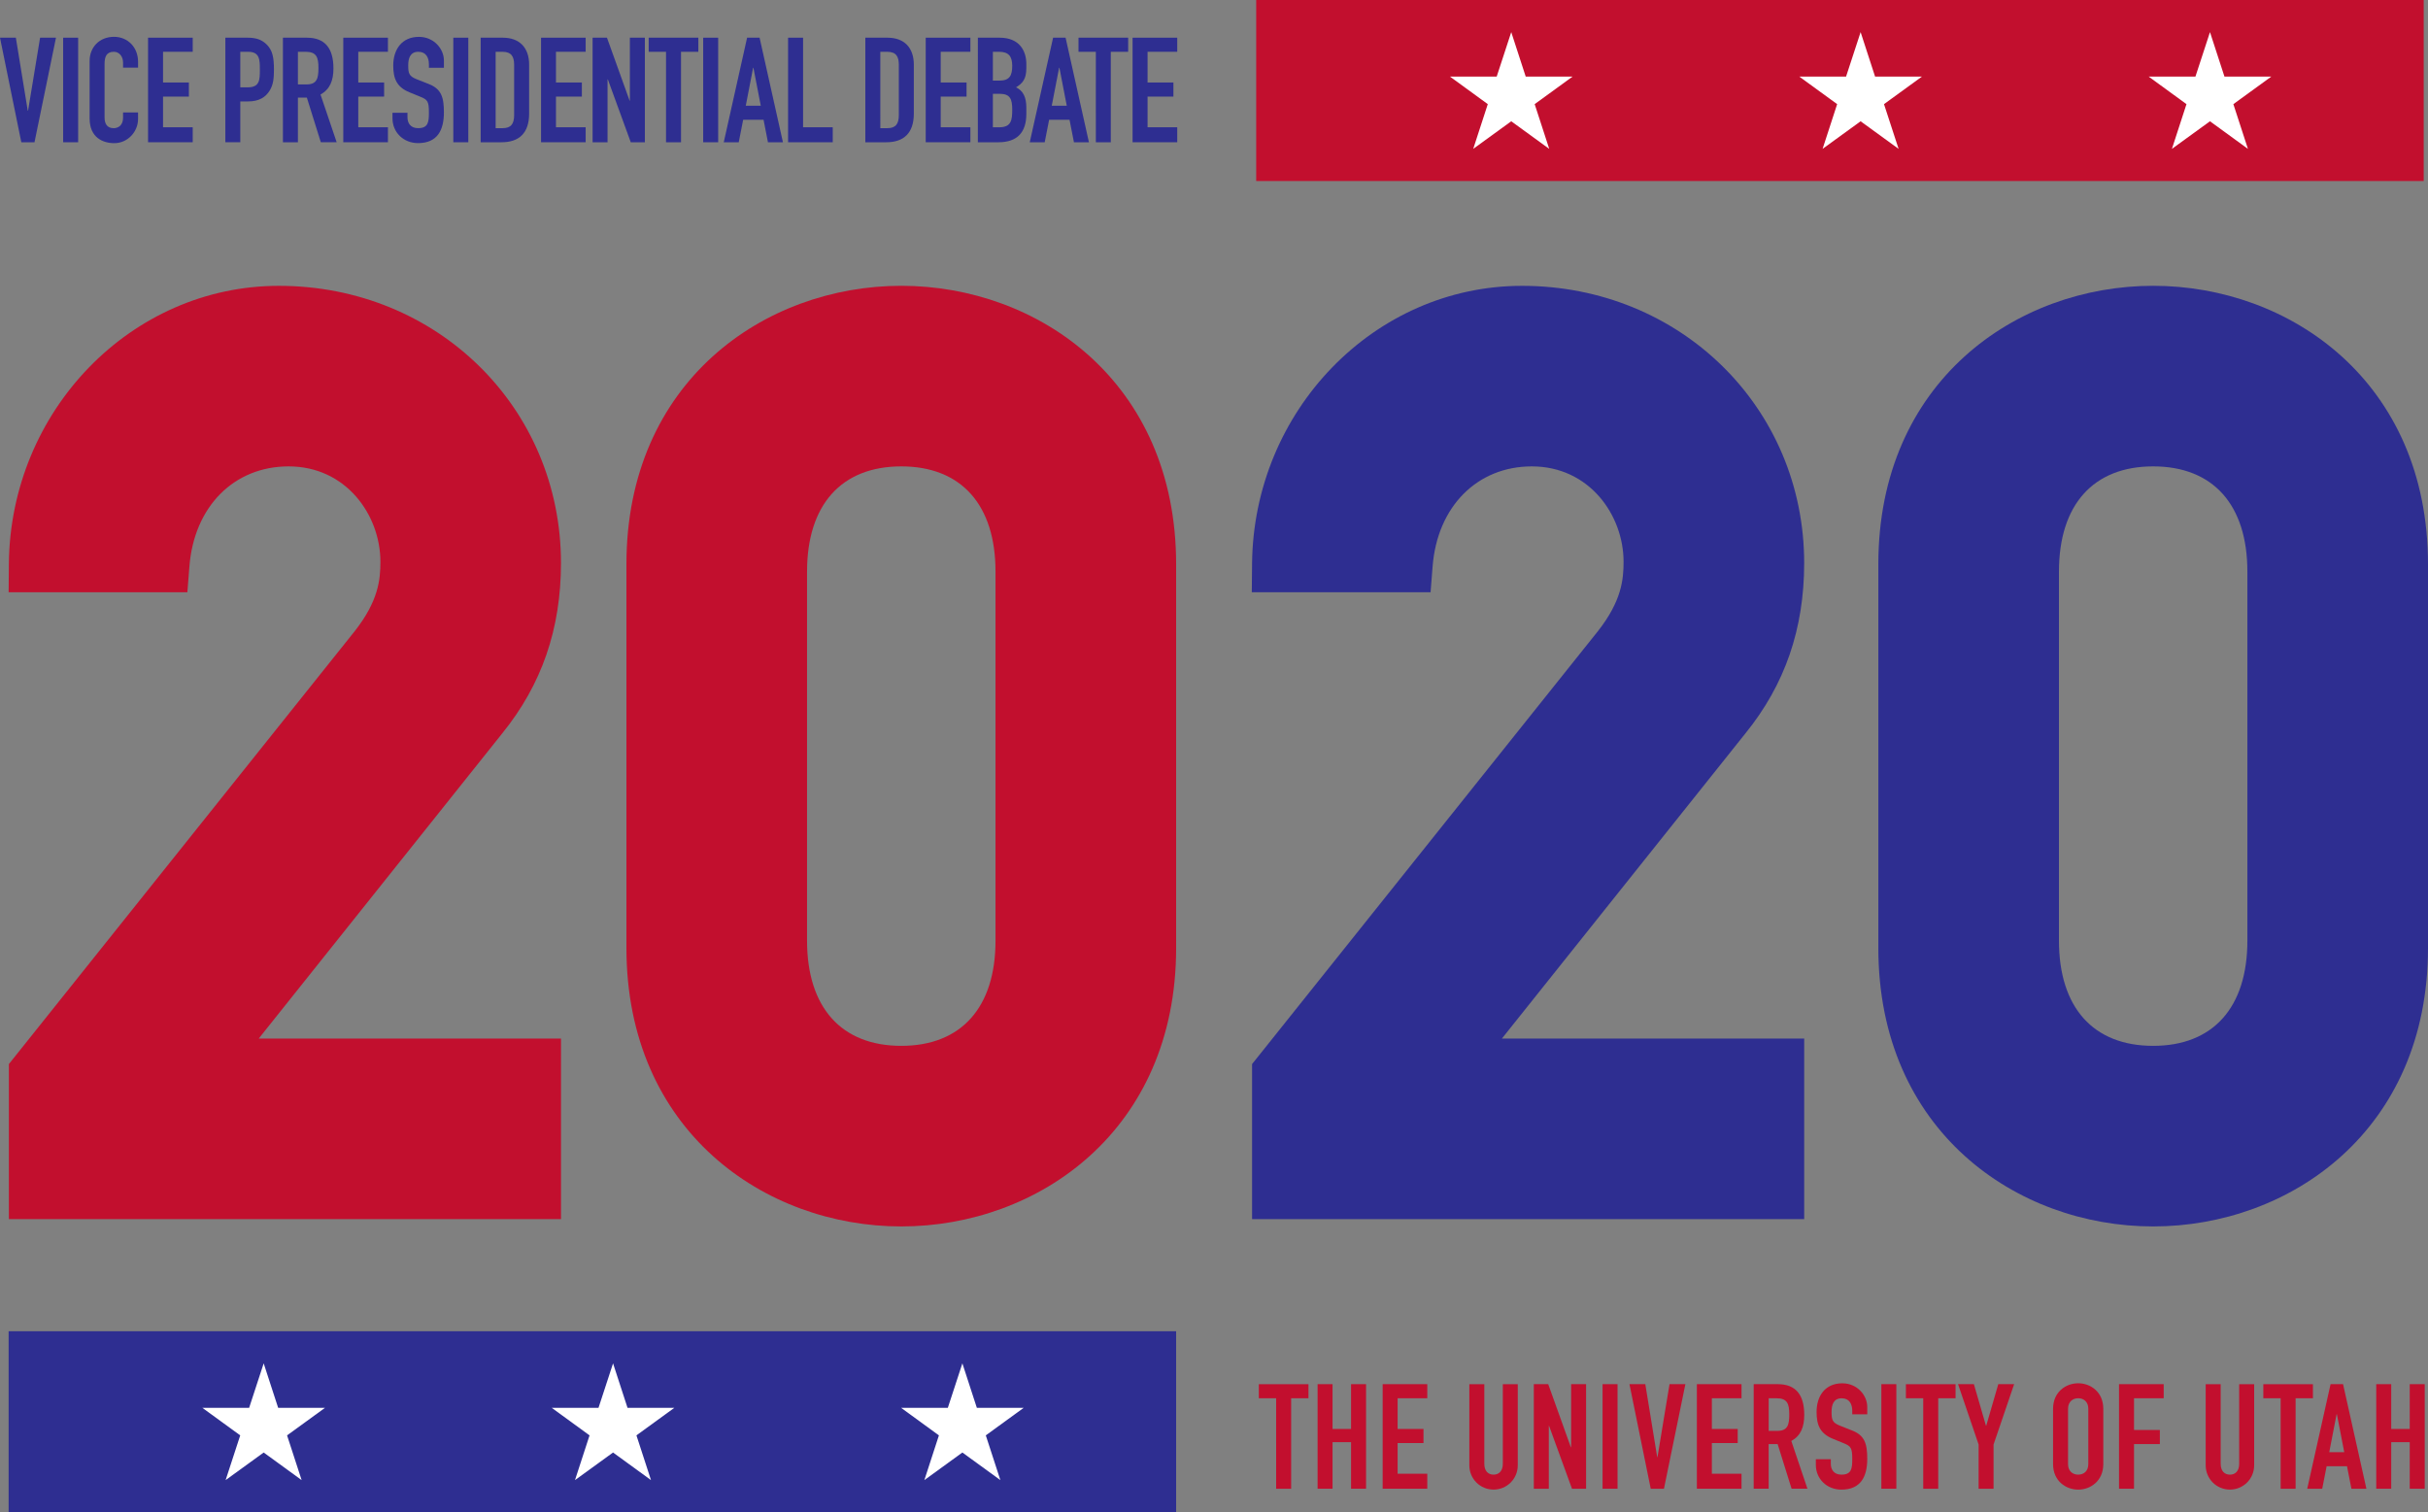 <?xml version="1.0" encoding="UTF-8" standalone="no"?>
<svg
   xmlns:dc="http://purl.org/dc/elements/1.1/"
   xmlns:cc="http://creativecommons.org/ns#"
   xmlns:rdf="http://www.w3.org/1999/02/22-rdf-syntax-ns#"
   xmlns:svg="http://www.w3.org/2000/svg"
   xmlns="http://www.w3.org/2000/svg"
   xmlns:sodipodi="http://sodipodi.sourceforge.net/DTD/sodipodi-0.dtd"
   xmlns:inkscape="http://www.inkscape.org/namespaces/inkscape"
   inkscape:version="1.0 (4035a4fb49, 2020-05-01)"
   sodipodi:docname="VP Debate 2020 Logo.svg"
   id="svg344"
   version="1.2"
   viewBox="0 0 242.969 151.348"
   height="151.348pt"
   width="242.969pt">
  <rect x="0" y="0" width="242.969" height="151.348" fill="#808080" stroke="none"/>
  <sodipodi:namedview
     inkscape:current-layer="svg344"
     inkscape:window-maximized="1"
     inkscape:window-y="-8"
     inkscape:window-x="-8"
     inkscape:cy="100.89844"
     inkscape:cx="161.97917"
     inkscape:zoom="3.0034727"
     fit-margin-bottom="0"
     fit-margin-right="0"
     fit-margin-left="0"
     fit-margin-top="0"
     showgrid="false"
     id="namedview346"
     inkscape:window-height="837"
     inkscape:window-width="1600"
     inkscape:pageshadow="2"
     inkscape:pageopacity="0"
     guidetolerance="10"
     gridtolerance="10"
     objecttolerance="10"
     borderopacity="1"
     bordercolor="#666666"
     pagecolor="#ffffff" />
  <defs
     id="defs91">
    <g
       id="g89">
      <symbol
         id="glyph0-0"
         overflow="visible">
        <path
           id="path2"
           d=""
           style="stroke:none" />
      </symbol>
      <symbol
         id="glyph0-1"
         overflow="visible">
        <path
           id="path5"
           d="M 2.562,0 H 3.156 L 5.516,-8.562 H 4.797 L 2.875,-1.219 0.922,-8.562 h -0.719 z m 0,0"
           style="stroke:none" />
      </symbol>
      <symbol
         id="glyph0-2"
         overflow="visible">
        <path
           id="path8"
           d="M 1.125,0 H 1.844 V -8.562 H 1.125 Z m 0,0"
           style="stroke:none" />
      </symbol>
      <symbol
         id="glyph0-3"
         overflow="visible">
        <path
           id="path11"
           d="m 4.891,-2.172 c -0.047,1.062 -0.625,1.688 -1.609,1.688 -1.141,0 -1.625,-0.734 -1.625,-2.484 v -2.625 c 0,-1.734 0.484,-2.469 1.625,-2.469 0.953,0 1.484,0.547 1.562,1.594 l 0.672,-0.016 c -0.062,-1.406 -0.844,-2.172 -2.234,-2.172 -0.812,0 -1.406,0.25 -1.812,0.797 -0.375,0.484 -0.516,1.109 -0.516,2.25 v 2.656 c 0,1.016 0.109,1.641 0.406,2.109 0.391,0.625 1.047,0.953 1.922,0.953 1.406,0 2.25,-0.812 2.281,-2.25 z m 0,0"
           style="stroke:none" />
      </symbol>
      <symbol
         id="glyph0-4"
         overflow="visible">
        <path
           id="path14"
           d="m 1.125,0 h 4.094 v -0.609 h -3.375 V -4.031 H 4.734 V -4.641 H 1.844 v -3.312 h 3.375 V -8.562 H 1.125 Z m 0,0"
           style="stroke:none" />
      </symbol>
      <symbol
         id="glyph0-5"
         overflow="visible">
        <path
           id="path17"
           d=""
           style="stroke:none" />
      </symbol>
      <symbol
         id="glyph0-6"
         overflow="visible">
        <path
           id="path20"
           d="m 1.844,-3.438 h 1.391 c 0.859,0 1.391,-0.172 1.781,-0.594 0.422,-0.438 0.625,-1.094 0.625,-1.984 0,-0.812 -0.172,-1.406 -0.547,-1.875 C 4.703,-8.375 4.172,-8.562 3.234,-8.562 H 1.125 V 0 H 1.844 Z M 1.828,-4.047 V -7.969 h 1.406 c 0.625,0 0.938,0.109 1.234,0.422 0.312,0.328 0.469,0.859 0.469,1.531 0,0.625 -0.141,1.125 -0.406,1.469 -0.281,0.359 -0.641,0.5 -1.312,0.5 z m 0,0"
           style="stroke:none" />
      </symbol>
      <symbol
         id="glyph0-7"
         overflow="visible">
        <path
           id="path23"
           d="M 1.844,-3.828 H 3.484 L 4.984,0 h 0.781 l -1.594,-3.906 c 1.031,-0.219 1.547,-0.984 1.547,-2.312 0,-0.75 -0.172,-1.312 -0.547,-1.719 C 4.781,-8.391 4.25,-8.562 3.344,-8.562 H 1.141 V 0 H 1.844 Z m 0,-0.594 V -7.969 h 1.438 c 0.625,0 0.969,0.109 1.25,0.391 C 4.844,-7.281 5,-6.797 5,-6.188 5,-5.625 4.875,-5.172 4.625,-4.875 4.328,-4.531 4,-4.422 3.344,-4.422 Z m 0,0"
           style="stroke:none" />
      </symbol>
      <symbol
         id="glyph0-8"
         overflow="visible">
        <path
           id="path26"
           d="m 0.547,-1.688 c 0.281,1.25 0.984,1.797 2.344,1.797 1.547,0 2.406,-0.859 2.406,-2.406 0,-0.781 -0.219,-1.344 -0.672,-1.719 C 4.297,-4.312 4.141,-4.375 3.156,-4.672 c -1.234,-0.375 -1.688,-0.859 -1.688,-1.797 0,-1 0.516,-1.594 1.453,-1.594 0.781,0 1.188,0.328 1.438,1.156 l 0.625,-0.156 c -0.25,-1.078 -0.906,-1.594 -2.062,-1.594 -1.344,0 -2.156,0.812 -2.156,2.219 0,1.25 0.609,1.938 2.047,2.375 0.984,0.281 1.062,0.312 1.344,0.578 0.297,0.25 0.453,0.688 0.453,1.234 0,1.141 -0.594,1.766 -1.734,1.766 -0.922,0 -1.438,-0.422 -1.703,-1.359 z m 0,0"
           style="stroke:none" />
      </symbol>
      <symbol
         id="glyph0-9"
         overflow="visible">
        <path
           id="path29"
           d="M 1.125,0 H 3.344 C 5.047,0.031 5.938,-0.953 5.906,-2.812 V -5.766 C 5.938,-7.625 5.047,-8.594 3.344,-8.562 H 1.125 Z m 0.719,-0.594 v -7.375 h 1.422 c 1.312,-0.031 1.938,0.719 1.938,2.312 v 2.75 c 0,1.594 -0.625,2.344 -1.938,2.312 z m 0,0"
           style="stroke:none" />
      </symbol>
      <symbol
         id="glyph0-10"
         overflow="visible">
        <path
           id="path32"
           d="M 1.125,0 H 1.812 V -7.203 L 5.5,0 h 0.672 v -8.562 h -0.688 V -1.375 L 1.812,-8.562 H 1.125 Z m 0,0"
           style="stroke:none" />
      </symbol>
      <symbol
         id="glyph0-11"
         overflow="visible">
        <path
           id="path35"
           d="M 2.344,0 H 3.047 V -7.953 H 5.062 V -8.562 h -4.75 v 0.609 h 2.031 z m 0,0"
           style="stroke:none" />
      </symbol>
      <symbol
         id="glyph0-12"
         overflow="visible">
        <path
           id="path38"
           d="M 4.594,-1.969 5.156,0 H 5.922 L 3.312,-8.562 H 2.672 L 0.062,0 h 0.766 l 0.562,-1.969 z M 4.438,-2.562 H 1.562 L 3,-7.547 Z m 0,0"
           style="stroke:none" />
      </symbol>
      <symbol
         id="glyph0-13"
         overflow="visible">
        <path
           id="path41"
           d="M 1.125,0 H 5.281 V -0.609 H 1.844 V -8.562 H 1.125 Z m 0,0"
           style="stroke:none" />
      </symbol>
      <symbol
         id="glyph0-14"
         overflow="visible">
        <path
           id="path44"
           d="M 1.125,0 H 3.703 C 4.438,0 4.844,-0.125 5.203,-0.453 5.609,-0.844 5.844,-1.5 5.844,-2.281 5.844,-2.938 5.672,-3.547 5.375,-3.953 5.234,-4.156 5.078,-4.281 4.719,-4.469 5.359,-4.812 5.703,-5.453 5.703,-6.391 5.703,-7.062 5.484,-7.672 5.125,-8.047 4.766,-8.422 4.312,-8.562 3.484,-8.562 H 1.125 Z m 0.719,-4.719 v -3.25 h 1.641 c 0.516,0 0.797,0.078 1.047,0.312 0.281,0.266 0.453,0.766 0.453,1.312 0,0.516 -0.141,0.984 -0.406,1.25 -0.25,0.266 -0.531,0.375 -1.031,0.375 z m 0,4.125 v -3.516 h 1.859 c 0.453,0 0.719,0.094 0.969,0.344 0.281,0.281 0.469,0.844 0.469,1.438 0,0.547 -0.156,1.062 -0.406,1.344 C 4.469,-0.703 4.172,-0.594 3.625,-0.594 Z m 0,0"
           style="stroke:none" />
      </symbol>
      <symbol
         id="glyph0-15"
         overflow="visible">
        <path
           id="path47"
           d="M 2.359,0 H 3.062 V -3.141 L 5.328,-8.562 h -0.75 L 2.719,-3.984 0.828,-8.562 h -0.75 l 2.281,5.422 z m 0,0"
           style="stroke:none" />
      </symbol>
      <symbol
         id="glyph0-16"
         overflow="visible">
        <path
           id="path50"
           d="m 3.609,-3.797 h 1.531 v 1.078 c 0,0.734 -0.094,1.156 -0.344,1.547 -0.281,0.438 -0.781,0.688 -1.406,0.688 -1.219,0 -1.734,-0.734 -1.734,-2.484 v -2.625 c 0,-1.734 0.5,-2.469 1.703,-2.469 0.953,0 1.531,0.578 1.578,1.594 L 5.609,-6.484 C 5.562,-7.891 4.75,-8.656 3.344,-8.656 c -0.828,0 -1.453,0.25 -1.875,0.797 -0.359,0.484 -0.516,1.125 -0.516,2.25 V -2.938 c 0,1 0.125,1.625 0.422,2.094 0.422,0.625 1.094,0.953 2.016,0.953 C 4.25,0.109 4.875,-0.172 5.312,-0.719 5.703,-1.203 5.859,-1.812 5.859,-2.828 v -1.562 h -2.25 z m 0,0"
           style="stroke:none" />
      </symbol>
      <symbol
         id="glyph0-17"
         overflow="visible">
        <path
           id="path53"
           d="m 1.094,-8.562 v 5.859 c 0,0.953 0.078,1.391 0.328,1.797 0.422,0.688 1.078,1 2.062,1 0.938,0 1.531,-0.266 1.969,-0.859 C 5.781,-1.219 5.875,-1.672 5.875,-2.703 V -8.562 H 5.172 v 5.859 c 0,0.719 -0.062,1.094 -0.219,1.391 C 4.656,-0.75 4.219,-0.5 3.438,-0.5 2.812,-0.5 2.391,-0.719 2.078,-1.203 1.875,-1.531 1.797,-1.906 1.797,-2.703 V -8.562 Z m 0,0"
           style="stroke:none" />
      </symbol>
      <symbol
         id="glyph1-0"
         overflow="visible">
        <path
           id="path56"
           d=""
           style="stroke:none" />
      </symbol>
      <symbol
         id="glyph1-1"
         overflow="visible">
        <path
           id="path59"
           d="m 3.672,-6.891 h 2.781 c 1.734,0 2.781,-0.328 3.578,-1.172 0.844,-0.891 1.25,-2.188 1.25,-3.969 0,-1.625 -0.344,-2.828 -1.078,-3.734 -0.797,-0.984 -1.844,-1.375 -3.75,-1.375 H 2.25 V 0 H 3.672 Z M 3.641,-8.094 v -7.844 h 2.812 c 1.25,0 1.906,0.219 2.469,0.844 0.625,0.672 0.938,1.719 0.938,3.062 0,1.25 -0.266,2.266 -0.781,2.938 -0.578,0.719 -1.297,1 -2.641,1 z m 0,0"
           style="stroke:none" />
      </symbol>
      <symbol
         id="glyph1-2"
         overflow="visible">
        <path
           id="path62"
           d="m 3.703,-7.656 h 3.25 L 9.984,0 h 1.562 l -3.188,-7.828 c 2.062,-0.422 3.062,-1.938 3.062,-4.609 0,-1.5 -0.328,-2.609 -1.078,-3.453 -0.797,-0.891 -1.844,-1.25 -3.672,-1.25 H 2.281 V 0 H 3.703 Z M 3.672,-8.828 V -15.938 h 2.906 c 1.219,0 1.922,0.219 2.5,0.766 0.594,0.609 0.938,1.562 0.938,2.812 0,1.109 -0.266,2.016 -0.781,2.609 -0.578,0.672 -1.25,0.922 -2.531,0.922 z m 0,0"
           style="stroke:none" />
      </symbol>
      <symbol
         id="glyph1-3"
         overflow="visible">
        <path
           id="path65"
           d="M 2.25,0 H 3.672 V -17.141 H 2.25 Z m 0,0"
           style="stroke:none" />
      </symbol>
      <symbol
         id="glyph1-4"
         overflow="visible">
        <path
           id="path68"
           d="M 2.25,0 H 3.625 V -14.047 L 7.781,-3.406 h 0.875 L 12.812,-14.047 V 0 h 1.375 V -17.141 H 12.797 L 8.234,-5.5 3.641,-17.141 H 2.25 Z m 0,0"
           style="stroke:none" />
      </symbol>
      <symbol
         id="glyph1-5"
         overflow="visible">
        <path
           id="path71"
           d="M 9.188,-3.938 10.312,0 h 1.547 L 6.625,-17.141 H 5.359 L 0.125,0 h 1.531 l 1.125,-3.938 z M 8.875,-5.141 H 3.125 L 6,-15.094 Z m 0,0"
           style="stroke:none" />
      </symbol>
      <symbol
         id="glyph1-6"
         overflow="visible">
        <path
           id="path74"
           d="M 4.703,0 H 6.125 v -6.281 l 4.531,-10.859 H 9.172 l -3.75,9.172 -3.766,-9.172 H 0.172 l 4.531,10.859 z m 0,0"
           style="stroke:none" />
      </symbol>
      <symbol
         id="glyph1-7"
         overflow="visible">
        <path
           id="path77"
           d=""
           style="stroke:none" />
      </symbol>
      <symbol
         id="glyph1-8"
         overflow="visible">
        <path
           id="path80"
           d="m 2.25,0 h 8.312 V -1.219 H 3.672 V -17.141 H 2.25 Z m 0,0"
           style="stroke:none" />
      </symbol>
      <symbol
         id="glyph1-9"
         overflow="visible">
        <path
           id="path83"
           d="m 1.891,-5.609 c 0,1.859 0.297,3.047 0.938,3.984 0.891,1.234 2.188,1.844 4.016,1.844 1.672,0 2.875,-0.5 3.781,-1.594 0.797,-0.984 1.141,-2.203 1.141,-4.234 v -5.906 c 0,-1.875 -0.266,-3.047 -0.938,-3.984 -0.891,-1.25 -2.188,-1.859 -3.984,-1.859 -1.703,0 -2.906,0.516 -3.797,1.594 -0.812,0.953 -1.156,2.203 -1.156,4.25 z m 8.453,-0.156 c 0,1.609 -0.188,2.531 -0.672,3.312 -0.625,0.984 -1.531,1.469 -2.828,1.469 -1.234,0 -2.062,-0.391 -2.719,-1.25 -0.578,-0.812 -0.812,-1.797 -0.812,-3.531 V -11.375 c 0,-1.609 0.188,-2.516 0.672,-3.312 0.625,-0.984 1.531,-1.469 2.859,-1.469 1.203,0 2.031,0.391 2.688,1.25 0.594,0.812 0.812,1.781 0.812,3.531 z m 0,0"
           style="stroke:none" />
      </symbol>
      <symbol
         id="glyph1-10"
         overflow="visible">
        <path
           id="path86"
           d="m 7.219,-7.609 h 3.078 v 2.188 c 0,1.469 -0.188,2.297 -0.703,3.062 -0.562,0.891 -1.547,1.375 -2.797,1.375 -2.453,0 -3.484,-1.469 -3.484,-4.938 V -11.188 c 0,-3.469 1,-4.938 3.406,-4.938 1.891,0 3.047,1.156 3.172,3.188 l 1.312,-0.047 c -0.062,-2.781 -1.703,-4.344 -4.531,-4.344 -1.625,0 -2.875,0.531 -3.719,1.609 -0.75,0.953 -1.062,2.25 -1.062,4.516 V -5.875 c 0,2.016 0.266,3.266 0.875,4.188 0.828,1.25 2.172,1.906 4.031,1.906 C 8.5,0.219 9.75,-0.344 10.625,-1.438 c 0.781,-0.969 1.094,-2.188 1.094,-4.219 v -3.125 h -4.5 z m 0,0"
           style="stroke:none" />
      </symbol>
    </g>
  </defs>
  <path
     style="fill:#2e2e91;fill-opacity:1;fill-rule:nonzero;stroke:none"
     d="M 117.695,151.348 H 0.863 v -18.117 h 116.832 z m 0,0"
     id="path201" />
  <path
     style="fill:#c20f2e;fill-opacity:1;fill-rule:nonzero;stroke:none"
     d="m 127.703,139.938 h -1.734 v -1.41 h 4.969 v 1.41 h -1.734 v 9.055 h -1.5 z m 0,0"
     id="path203" />
  <path
     style="fill:#c20f2e;fill-opacity:1;fill-rule:nonzero;stroke:none"
     d="m 131.852,138.527 h 1.496 v 4.484 h 1.852 v -4.484 h 1.5 v 10.465 h -1.5 v -4.66 h -1.852 v 4.66 h -1.496 z m 0,0"
     id="path205" />
  <path
     style="fill:#c20f2e;fill-opacity:1;fill-rule:nonzero;stroke:none"
     d="m 138.363,138.527 h 4.465 v 1.41 h -2.969 v 3.074 h 2.59 v 1.41 h -2.59 v 3.07 h 2.969 v 1.5 h -4.465 z m 0,0"
     id="path207" />
  <path
     style="fill:#c20f2e;fill-opacity:1;fill-rule:nonzero;stroke:none"
     d="m 151.883,146.641 c 0,1.367 -1.086,2.438 -2.422,2.438 -1.34,0 -2.426,-1.07 -2.426,-2.438 v -8.113 h 1.5 v 7.965 c 0,0.738 0.395,1.09 0.926,1.09 0.527,0 0.926,-0.352 0.926,-1.09 v -7.965 h 1.496 z m 0,0"
     id="path209" />
  <path
     style="fill:#c20f2e;fill-opacity:1;fill-rule:nonzero;stroke:none"
     d="m 153.488,138.527 h 1.441 l 2.262,6.305 h 0.031 v -6.305 h 1.496 v 10.465 h -1.41 l -2.293,-6.289 h -0.027 v 6.289 h -1.5 z m 0,0"
     id="path211" />
  <path
     style="fill:#c20f2e;fill-opacity:1;fill-rule:nonzero;stroke:none"
     d="m 160.367,138.527 h 1.5 v 10.465 h -1.5 z m 0,0"
     id="path213" />
  <path
     style="fill:#c20f2e;fill-opacity:1;fill-rule:nonzero;stroke:none"
     d="m 166.512,148.992 h -1.324 l -2.129,-10.465 h 1.586 l 1.191,7.305 h 0.027 l 1.207,-7.305 h 1.586 z m 0,0"
     id="path215" />
  <path
     style="fill:#c20f2e;fill-opacity:1;fill-rule:nonzero;stroke:none"
     d="m 169.805,138.527 h 4.469 v 1.41 h -2.969 v 3.074 h 2.586 v 1.41 h -2.586 v 3.07 h 2.969 v 1.5 h -4.469 z m 0,0"
     id="path217" />
  <path
     style="fill:#c20f2e;fill-opacity:1;fill-rule:nonzero;stroke:none"
     d="m 175.492,138.527 h 2.41 c 1.781,0 2.648,1.043 2.648,3.074 0,1.203 -0.34,2.086 -1.293,2.613 l 1.613,4.777 h -1.586 l -1.398,-4.469 h -0.895 v 4.469 h -1.5 z m 1.5,4.676 h 0.852 c 1.043,0 1.207,-0.59 1.207,-1.633 0,-1.059 -0.176,-1.633 -1.281,-1.633 h -0.777 z m 0,0"
     id="path219" />
  <path
     style="fill:#c20f2e;fill-opacity:1;fill-rule:nonzero;stroke:none"
     d="m 186.855,141.543 h -1.5 v -0.34 c 0,-0.691 -0.293,-1.262 -1.059,-1.262 -0.82,0 -1.012,0.66 -1.012,1.352 0,0.805 0.07,1.086 0.852,1.395 l 1.145,0.453 c 1.324,0.5 1.574,1.34 1.574,2.867 0,1.766 -0.648,3.074 -2.586,3.074 -1.457,0 -2.559,-1.074 -2.559,-2.484 v -0.559 h 1.5 v 0.469 c 0,0.543 0.293,1.074 1.059,1.074 1.012,0 1.086,-0.605 1.086,-1.559 0,-1.117 -0.133,-1.293 -0.867,-1.59 l -1.07,-0.438 c -1.297,-0.531 -1.633,-1.383 -1.633,-2.691 0,-1.586 0.852,-2.863 2.57,-2.863 1.5,0 2.5,1.203 2.5,2.363 z m 0,0"
     id="path221" />
  <path
     style="fill:#c20f2e;fill-opacity:1;fill-rule:nonzero;stroke:none"
     d="m 188.266,138.527 h 1.5 v 10.465 h -1.5 z m 0,0"
     id="path223" />
  <path
     style="fill:#c20f2e;fill-opacity:1;fill-rule:nonzero;stroke:none"
     d="m 192.457,139.938 h -1.734 v -1.41 h 4.969 v 1.41 h -1.734 v 9.055 h -1.5 z m 0,0"
     id="path225" />
  <path
     style="fill:#c20f2e;fill-opacity:1;fill-rule:nonzero;stroke:none"
     d="m 198,144.57 -2.059,-6.043 h 1.586 l 1.207,4.16 h 0.027 l 1.207,-4.16 h 1.586 l -2.059,6.043 v 4.422 h -1.496 z m 0,0"
     id="path227" />
  <path
     style="fill:#c20f2e;fill-opacity:1;fill-rule:nonzero;stroke:none"
     d="m 205.449,140.996 c 0,-1.703 1.293,-2.559 2.516,-2.559 1.219,0 2.512,0.855 2.512,2.559 v 5.527 c 0,1.703 -1.293,2.559 -2.512,2.559 -1.223,0 -2.516,-0.855 -2.516,-2.559 z m 1.5,5.527 c 0,0.723 0.473,1.059 1.016,1.059 0.543,0 1.012,-0.336 1.012,-1.059 v -5.527 c 0,-0.719 -0.469,-1.059 -1.012,-1.059 -0.543,0 -1.016,0.34 -1.016,1.059 z m 0,0"
     id="path229" />
  <path
     style="fill:#c20f2e;fill-opacity:1;fill-rule:nonzero;stroke:none"
     d="m 212.051,138.527 h 4.469 v 1.41 h -2.969 v 3.176 h 2.586 v 1.41 h -2.586 v 4.469 h -1.5 z m 0,0"
     id="path231" />
  <path
     style="fill:#c20f2e;fill-opacity:1;fill-rule:nonzero;stroke:none"
     d="m 225.574,146.641 c 0,1.367 -1.09,2.438 -2.426,2.438 -1.336,0 -2.426,-1.07 -2.426,-2.438 v -8.113 h 1.5 v 7.965 c 0,0.738 0.398,1.09 0.926,1.09 0.531,0 0.926,-0.352 0.926,-1.09 v -7.965 h 1.5 z m 0,0"
     id="path233" />
  <path
     style="fill:#c20f2e;fill-opacity:1;fill-rule:nonzero;stroke:none"
     d="m 228.223,139.938 h -1.734 v -1.41 h 4.965 v 1.41 h -1.734 v 9.055 h -1.496 z m 0,0"
     id="path235" />
  <path
     style="fill:#c20f2e;fill-opacity:1;fill-rule:nonzero;stroke:none"
     d="m 233.219,138.527 h 1.25 l 2.336,10.465 h -1.5 l -0.441,-2.25 h -2.039 l -0.441,2.25 h -1.5 z m 0.633,3.016 h -0.031 l -0.734,3.789 h 1.5 z m 0,0"
     id="path237" />
  <path
     style="fill:#c20f2e;fill-opacity:1;fill-rule:nonzero;stroke:none"
     d="m 237.789,138.527 h 1.5 v 4.484 h 1.852 v -4.484 h 1.5 v 10.465 h -1.5 v -4.66 h -1.852 v 4.66 h -1.5 z m 0,0"
     id="path239" />
  <path
     style="fill:#c20f2e;fill-opacity:1;fill-rule:nonzero;stroke:none"
     d="m 56.137,56.352 c 0,-15.559 -12.402,-27.746 -28.234,-27.746 -14.766,0 -26.883,12.488 -27.016,27.844 l -0.023,2.824 h 17.887 l 0.203,-2.582 c 0.465,-5.988 4.457,-10.016 9.926,-10.016 5.75,0 9.188,4.859 9.188,9.555 0,1.773 -0.199,3.922 -2.57,6.934 l -33.996,42.559 -0.613,0.766 v 15.52 h 55.25 V 103.938 H 25.891 L 50.254,73.402 c 3.957,-4.883 5.883,-10.461 5.883,-17.051"
     id="path241" />
  <path
     style="fill:#c20f2e;fill-opacity:1;fill-rule:nonzero;stroke:none"
     d="m 90.191,28.602 c -13.668,0 -27.504,9.574 -27.504,27.871 V 94.875 c 0,18.297 13.836,27.867 27.504,27.867 13.668,0 27.504,-9.57 27.504,-27.867 V 56.473 c 0,-18.297 -13.836,-27.871 -27.504,-27.871 m -9.43,28.605 c 0,-6.691 3.438,-10.531 9.43,-10.531 5.992,0 9.43,3.84 9.43,10.531 v 36.934 c 0,6.691 -3.438,10.527 -9.43,10.527 -5.992,0 -9.43,-3.836 -9.43,-10.527 z m 0,0"
     id="path243" />
  <path
     style="fill:#2e2e91;fill-opacity:1;fill-rule:nonzero;stroke:none"
     d="m 180.543,56.352 c 0,-15.559 -12.402,-27.746 -28.238,-27.746 -14.762,0 -26.883,12.488 -27.012,27.844 l -0.027,2.824 h 17.891 l 0.203,-2.582 c 0.465,-5.988 4.453,-10.016 9.926,-10.016 5.746,0 9.184,4.859 9.184,9.555 0,1.773 -0.199,3.922 -2.566,6.934 l -33.996,42.559 -0.613,0.766 v 15.52 h 55.25 V 103.938 h -30.25 L 174.66,73.402 c 3.957,-4.883 5.883,-10.461 5.883,-17.051"
     id="path245" />
  <path
     style="fill:#2e2e91;fill-opacity:1;fill-rule:nonzero;stroke:none"
     d="m 215.465,28.602 c -13.664,0 -27.5,9.574 -27.5,27.871 V 94.875 c 0,18.297 13.836,27.867 27.5,27.867 13.668,0 27.504,-9.57 27.504,-27.867 V 56.473 c 0,-18.297 -13.836,-27.871 -27.504,-27.871 m -9.426,28.605 c 0,-6.691 3.434,-10.531 9.426,-10.531 5.992,0 9.43,3.84 9.43,10.531 v 36.934 c 0,6.691 -3.438,10.527 -9.43,10.527 -5.992,0 -9.426,-3.836 -9.426,-10.527 z m 0,0"
     id="path247" />
  <path
     style="fill:#2e2e91;fill-opacity:1;fill-rule:nonzero;stroke:none"
     d="M 3.453,14.238 H 2.133 L 0,3.773 h 1.586 l 1.191,7.305 h 0.031 L 4.012,3.773 h 1.59 z m 0,0"
     id="path249" />
  <path
     style="fill:#2e2e91;fill-opacity:1;fill-rule:nonzero;stroke:none"
     d="m 6.32,3.773 h 1.5 v 10.465 h -1.5 z m 0,0"
     id="path251" />
  <path
     style="fill:#2e2e91;fill-opacity:1;fill-rule:nonzero;stroke:none"
     d="m 13.816,11.902 c 0,1.293 -1.043,2.426 -2.379,2.426 -1.148,0 -2.469,-0.562 -2.469,-2.473 V 6.094 c 0,-1.363 0.984,-2.41 2.438,-2.41 1.383,0 2.41,1.047 2.41,2.5 v 0.586 h -1.5 V 6.273 c 0,-0.59 -0.352,-1.09 -0.926,-1.09 -0.75,0 -0.926,0.516 -0.926,1.219 v 5.352 c 0,0.602 0.234,1.074 0.91,1.074 0.414,0 0.941,-0.238 0.941,-1.059 v -0.516 h 1.5 z m 0,0"
     id="path253" />
  <path
     style="fill:#2e2e91;fill-opacity:1;fill-rule:nonzero;stroke:none"
     d="m 14.816,3.773 h 4.469 v 1.41 h -2.969 v 3.074 h 2.586 v 1.41 h -2.586 v 3.07 h 2.969 v 1.5 h -4.469 z m 0,0"
     id="path255" />
  <path
     style="fill:#2e2e91;fill-opacity:1;fill-rule:nonzero;stroke:none"
     d="m 22.551,3.773 h 2.246 c 0.824,0 1.426,0.191 1.941,0.734 0.516,0.543 0.676,1.207 0.676,2.457 0,0.91 -0.074,1.527 -0.426,2.098 -0.414,0.68 -1.074,1.09 -2.176,1.09 h -0.766 v 4.086 h -1.496 z m 1.496,4.969 h 0.723 c 1.219,0 1.234,-0.723 1.234,-1.766 0,-0.984 0,-1.793 -1.176,-1.793 h -0.781 z m 0,0"
     id="path257" />
  <path
     style="fill:#2e2e91;fill-opacity:1;fill-rule:nonzero;stroke:none"
     d="m 28.312,3.773 h 2.41 c 1.777,0 2.645,1.043 2.645,3.07 0,1.207 -0.34,2.086 -1.293,2.617 l 1.617,4.777 H 32.105 L 30.707,9.77 H 29.812 v 4.469 h -1.5 z m 1.5,4.676 h 0.852 c 1.043,0 1.203,-0.59 1.203,-1.633 0,-1.059 -0.176,-1.633 -1.277,-1.633 H 29.812 Z m 0,0"
     id="path259" />
  <path
     style="fill:#2e2e91;fill-opacity:1;fill-rule:nonzero;stroke:none"
     d="m 34.352,3.773 h 4.469 v 1.41 h -2.969 v 3.074 h 2.586 v 1.41 h -2.586 v 3.07 h 2.969 v 1.5 h -4.469 z m 0,0"
     id="path261" />
  <path
     style="fill:#2e2e91;fill-opacity:1;fill-rule:nonzero;stroke:none"
     d="m 44.422,6.785 h -1.5 V 6.449 c 0,-0.691 -0.293,-1.266 -1.059,-1.266 -0.82,0 -1.012,0.66 -1.012,1.352 0,0.809 0.074,1.09 0.852,1.398 l 1.148,0.453 c 1.32,0.5 1.57,1.34 1.57,2.867 0,1.766 -0.648,3.07 -2.586,3.07 -1.453,0 -2.559,-1.07 -2.559,-2.48 v -0.559 h 1.5 v 0.469 c 0,0.543 0.293,1.074 1.059,1.074 1.016,0 1.086,-0.605 1.086,-1.559 0,-1.117 -0.129,-1.293 -0.867,-1.59 L 40.984,9.242 C 39.688,8.711 39.352,7.859 39.352,6.551 c 0,-1.586 0.852,-2.863 2.57,-2.863 1.5,0 2.5,1.203 2.5,2.363 z m 0,0"
     id="path263" />
  <path
     style="fill:#2e2e91;fill-opacity:1;fill-rule:nonzero;stroke:none"
     d="m 45.363,3.773 h 1.5 v 10.465 h -1.5 z m 0,0"
     id="path265" />
  <path
     style="fill:#2e2e91;fill-opacity:1;fill-rule:nonzero;stroke:none"
     d="m 48.098,3.773 h 2.219 c 1.691,0 2.633,1.016 2.633,2.703 v 4.895 c 0,1.941 -1,2.867 -2.766,2.867 h -2.086 z m 1.5,9.055 h 0.691 c 0.836,0 1.16,-0.414 1.16,-1.309 V 6.477 c 0,-0.82 -0.281,-1.293 -1.16,-1.293 h -0.691 z m 0,0"
     id="path267" />
  <path
     style="fill:#2e2e91;fill-opacity:1;fill-rule:nonzero;stroke:none"
     d="m 54.141,3.773 h 4.465 v 1.41 h -2.969 v 3.074 h 2.59 v 1.41 h -2.59 v 3.07 h 2.969 v 1.5 h -4.465 z m 0,0"
     id="path269" />
  <path
     style="fill:#2e2e91;fill-opacity:1;fill-rule:nonzero;stroke:none"
     d="m 59.301,3.773 h 1.438 l 2.266,6.305 h 0.027 V 3.773 h 1.5 V 14.238 H 63.121 L 60.828,7.949 h -0.031 v 6.289 H 59.301 Z m 0,0"
     id="path271" />
  <path
     style="fill:#2e2e91;fill-opacity:1;fill-rule:nonzero;stroke:none"
     d="M 66.648,5.184 H 64.914 V 3.773 h 4.969 v 1.41 h -1.734 v 9.055 h -1.5 z m 0,0"
     id="path273" />
  <path
     style="fill:#2e2e91;fill-opacity:1;fill-rule:nonzero;stroke:none"
     d="m 70.367,3.773 h 1.5 v 10.465 h -1.5 z m 0,0"
     id="path275" />
  <path
     style="fill:#2e2e91;fill-opacity:1;fill-rule:nonzero;stroke:none"
     d="m 74.762,3.773 h 1.25 l 2.336,10.465 h -1.5 l -0.438,-2.25 h -2.043 l -0.441,2.25 h -1.5 z m 0.633,3.012 h -0.031 l -0.734,3.793 h 1.5 z m 0,0"
     id="path277" />
  <path
     style="fill:#2e2e91;fill-opacity:1;fill-rule:nonzero;stroke:none"
     d="m 78.863,3.773 h 1.5 v 8.965 h 2.969 v 1.5 h -4.469 z m 0,0"
     id="path279" />
  <path
     style="fill:#2e2e91;fill-opacity:1;fill-rule:nonzero;stroke:none"
     d="m 86.594,3.773 h 2.223 c 1.688,0 2.629,1.016 2.629,2.703 v 4.895 c 0,1.941 -1,2.867 -2.762,2.867 h -2.09 z m 1.5,9.055 h 0.691 c 0.84,0 1.16,-0.414 1.16,-1.309 V 6.477 c 0,-0.82 -0.277,-1.293 -1.16,-1.293 h -0.691 z m 0,0"
     id="path281" />
  <path
     style="fill:#2e2e91;fill-opacity:1;fill-rule:nonzero;stroke:none"
     d="m 92.637,3.773 h 4.469 v 1.41 h -2.969 v 3.074 h 2.586 v 1.41 h -2.586 v 3.07 h 2.969 v 1.5 h -4.469 z m 0,0"
     id="path283" />
  <path
     style="fill:#2e2e91;fill-opacity:1;fill-rule:nonzero;stroke:none"
     d="m 97.855,3.773 h 2.191 c 1.938,0 2.66,1.277 2.66,2.645 v 0.383 c 0,1.117 -0.367,1.527 -1.031,1.941 0.707,0.336 1.031,0.969 1.031,2.055 v 0.59 c 0,1.824 -0.867,2.852 -2.809,2.852 h -2.043 z m 1.5,4.293 h 0.676 c 1,0 1.262,-0.516 1.262,-1.473 0,-0.926 -0.336,-1.41 -1.32,-1.41 h -0.617 z m 0,4.672 H 100 c 1.207,0 1.293,-0.734 1.293,-1.762 0,-1.047 -0.188,-1.59 -1.277,-1.59 h -0.66 z m 0,0"
     id="path285" />
  <path
     style="fill:#2e2e91;fill-opacity:1;fill-rule:nonzero;stroke:none"
     d="m 105.383,3.773 h 1.25 l 2.336,10.465 h -1.5 l -0.441,-2.25 h -2.043 l -0.441,2.25 h -1.496 z m 0.633,3.012 h -0.031 L 105.25,10.578 h 1.5 z m 0,0"
     id="path287" />
  <path
     style="fill:#2e2e91;fill-opacity:1;fill-rule:nonzero;stroke:none"
     d="m 109.66,5.184 h -1.734 V 3.773 h 4.969 v 1.41 h -1.738 v 9.055 h -1.496 z m 0,0"
     id="path289" />
  <path
     style="fill:#2e2e91;fill-opacity:1;fill-rule:nonzero;stroke:none"
     d="m 113.336,3.773 h 4.469 v 1.41 h -2.969 v 3.074 h 2.586 v 1.41 h -2.586 v 3.07 h 2.969 v 1.5 h -4.469 z m 0,0"
     id="path291" />
  <path
     style="fill:#ffffff;fill-opacity:1;fill-rule:nonzero;stroke:none"
     d="m 67.477,140.898 -3.789,2.754 1.457,4.477 -3.797,-2.762 -3.809,2.762 1.457,-4.477 -3.781,-2.754 h 4.676 l 1.457,-4.453 1.449,4.453 z m 0,0"
     id="path293" />
  <path
     style="fill:#ffffff;fill-opacity:1;fill-rule:nonzero;stroke:none"
     d="m 102.438,140.898 -3.789,2.754 1.457,4.477 -3.801,-2.762 -3.805,2.762 1.457,-4.477 -3.781,-2.754 h 4.672 l 1.457,-4.453 1.449,4.453 z m 0,0"
     id="path295" />
  <path
     style="fill:#ffffff;fill-opacity:1;fill-rule:nonzero;stroke:none"
     d="m 32.52,140.898 -3.793,2.754 1.457,4.477 -3.797,-2.762 -3.809,2.762 1.461,-4.477 -3.785,-2.754 h 4.676 l 1.457,-4.453 1.449,4.453 z m 0,0"
     id="path297" />
  <path
     style="fill:#c20f2e;fill-opacity:1;fill-rule:nonzero;stroke:none"
     d="M 242.539,18.117 H 125.707 V 0 h 116.832 z m 0,0"
     id="path299" />
  <path
     style="fill:#ffffff;fill-opacity:1;fill-rule:nonzero;stroke:none"
     d="m 192.324,7.668 -3.793,2.754 1.461,4.477 -3.801,-2.762 -3.805,2.762 1.457,-4.477 -3.785,-2.754 h 4.676 l 1.457,-4.453 1.449,4.453 z m 0,0"
     id="path301" />
  <path
     style="fill:#ffffff;fill-opacity:1;fill-rule:nonzero;stroke:none"
     d="m 227.285,7.668 -3.793,2.754 1.457,4.477 -3.797,-2.762 -3.809,2.762 1.457,-4.477 -3.781,-2.754 h 4.676 l 1.457,-4.453 1.449,4.453 z m 0,0"
     id="path303" />
  <path
     style="fill:#ffffff;fill-opacity:1;fill-rule:nonzero;stroke:none"
     d="m 157.363,7.668 -3.789,2.754 1.457,4.477 -3.801,-2.762 -3.805,2.762 1.457,-4.477 -3.781,-2.754 h 4.672 l 1.457,-4.453 1.449,4.453 z m 0,0"
     id="path305" />
</svg>
